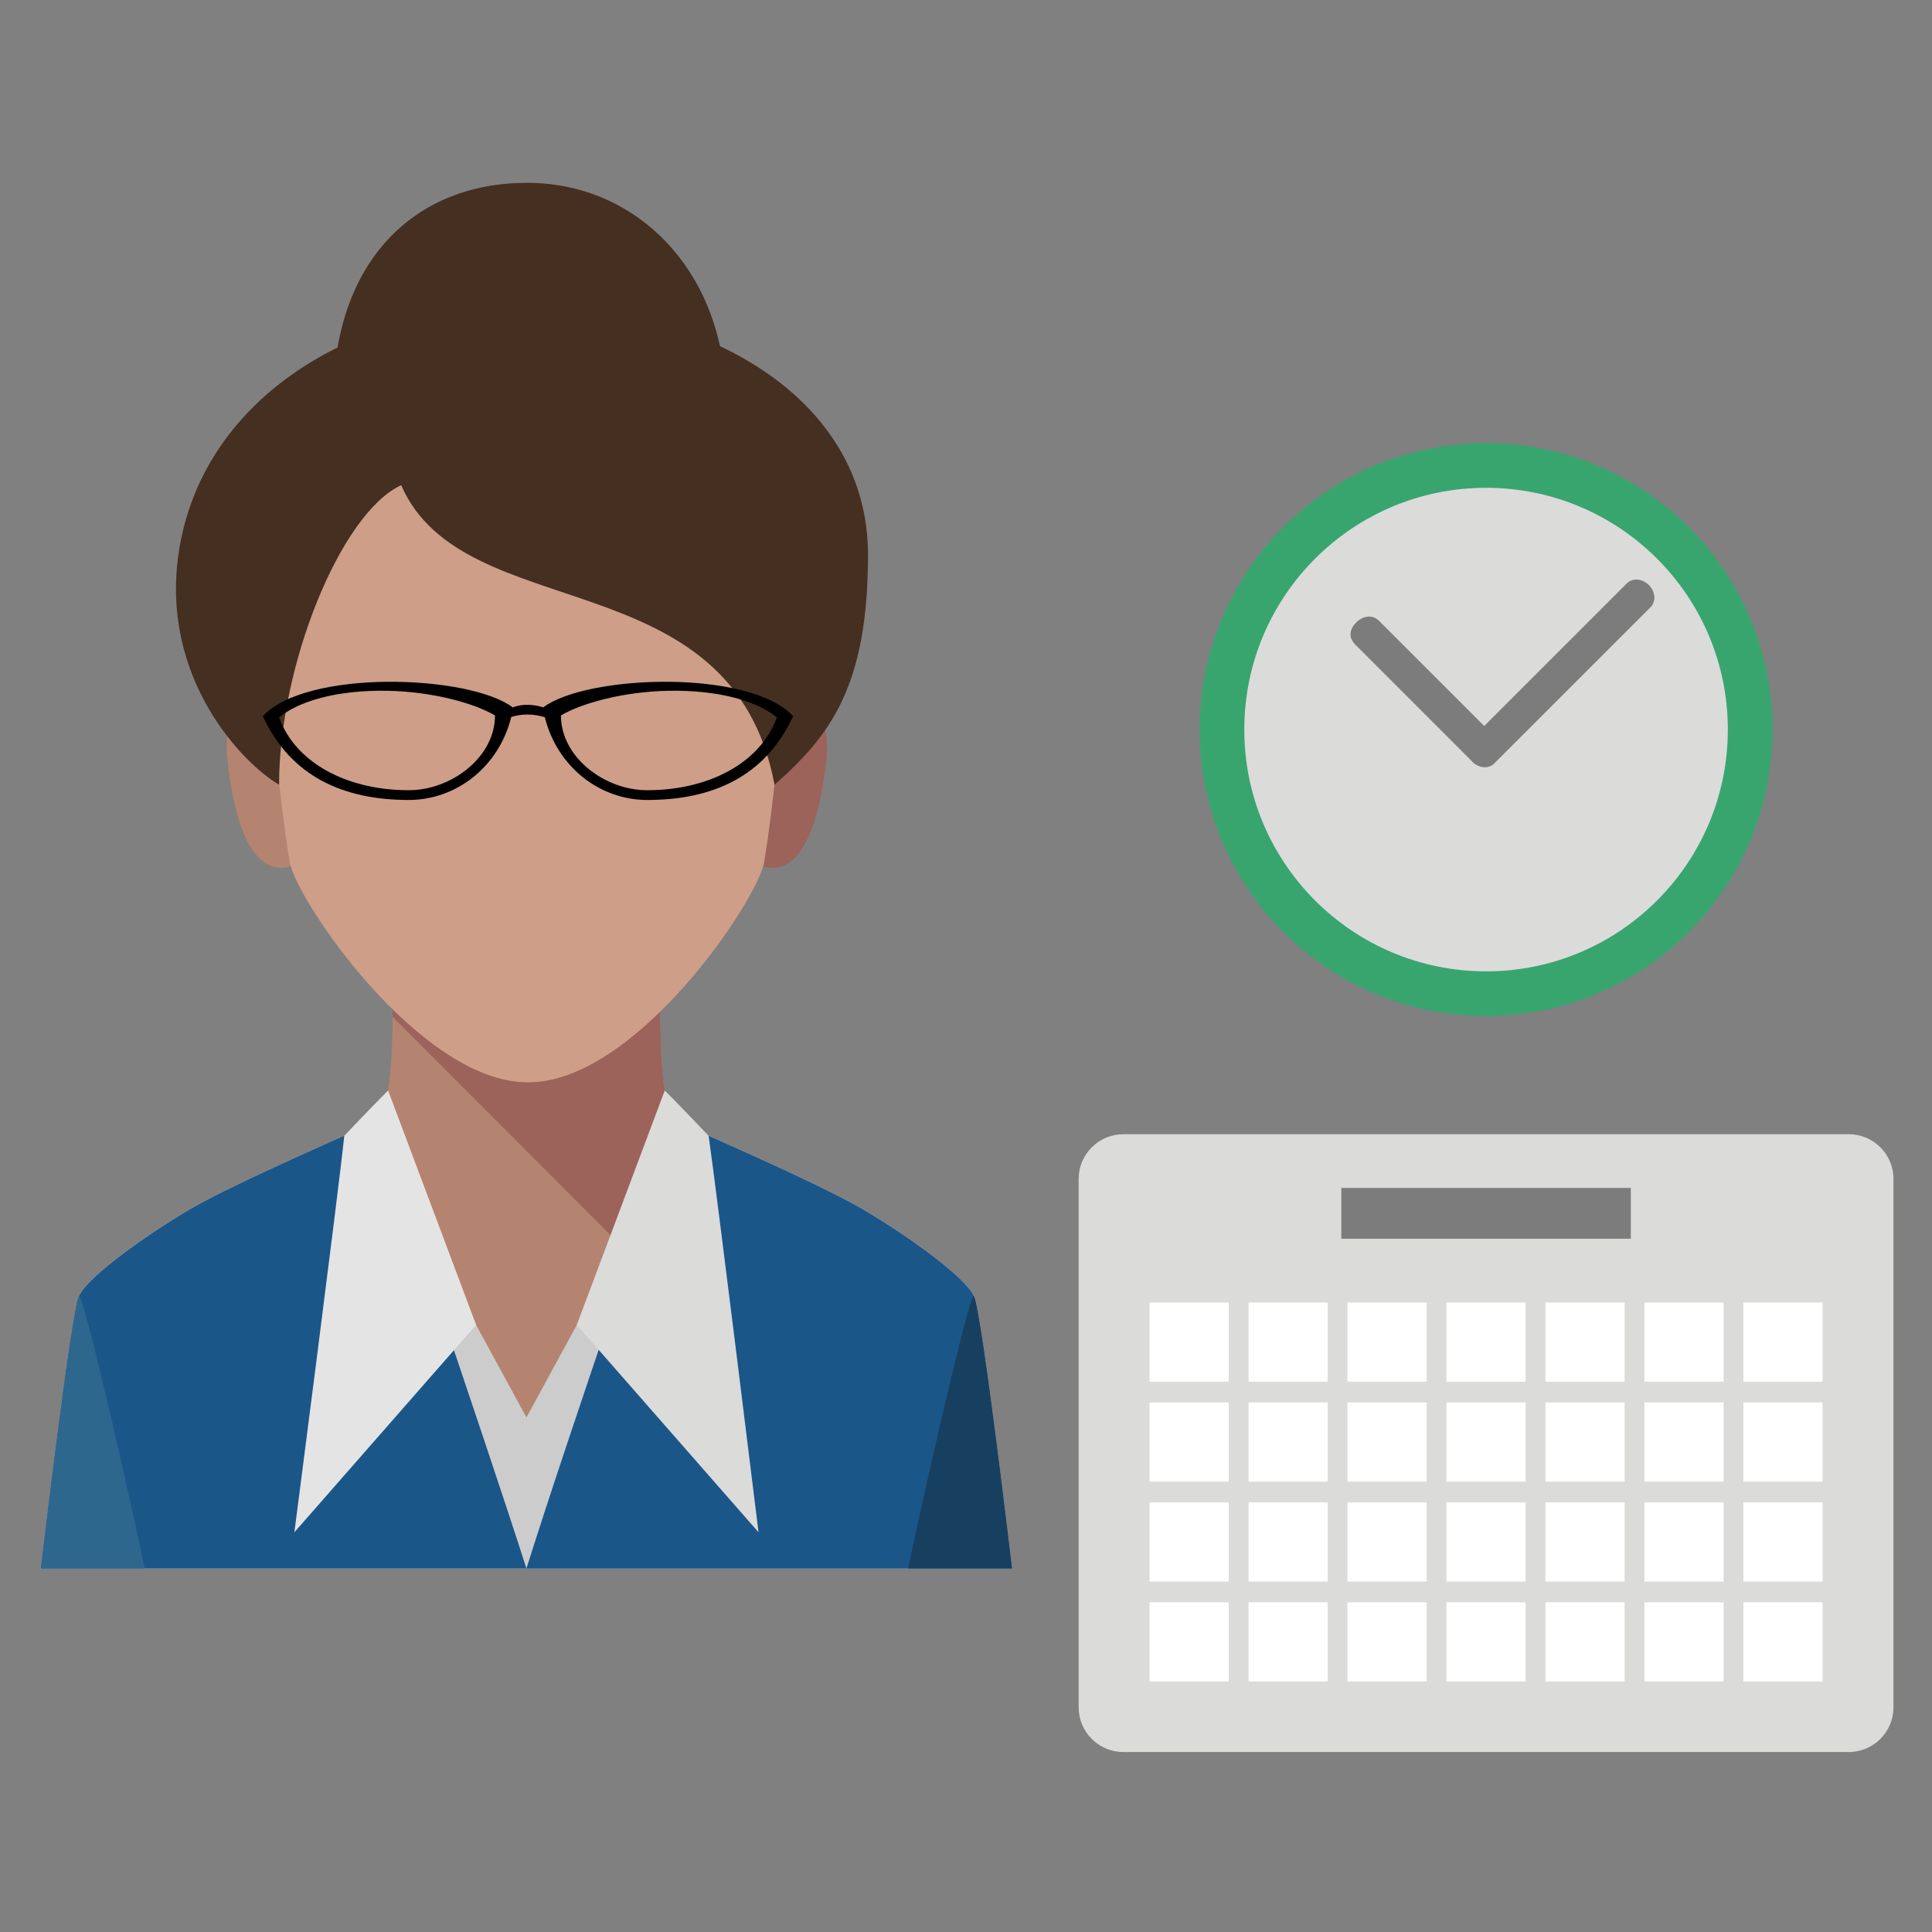 <?xml version="1.0" encoding="utf-8"?>
<!-- Generator: Adobe Illustrator 16.0.0, SVG Export Plug-In . SVG Version: 6.00 Build 0)  -->
<!DOCTYPE svg PUBLIC "-//W3C//DTD SVG 1.1//EN" "http://www.w3.org/Graphics/SVG/1.1/DTD/svg11.dtd">
<svg version="1.1" id="Layer_1" xmlns="http://www.w3.org/2000/svg" xmlns:xlink="http://www.w3.org/1999/xlink" x="0px" y="0px"
	 width="65px" height="65px" viewBox="0 0 65 65" enable-background="new 0 0 65 65" xml:space="preserve">
<rect x="0" y="0" width="65" height="65" fill="#808080" stroke="none"/>
<g>
	<g>
		<path fill="#442F21" d="M11.208,13.508h13.21c0-4.27-2.904-7.357-6.687-7.357C13.95,6.151,11.208,8.781,11.208,13.508z"/>
		<path fill="#CCCCCC" d="M32.773,43.621c-0.274-0.641-2.181-2.013-3.729-2.929c-1.549-0.914-6.276-2.95-6.276-2.95H12.654
			c0,0-4.726,2.036-6.276,2.95c-1.548,0.916-3.455,2.288-3.729,2.929c-0.273,0.64-1.275,9.149-1.275,9.149h16.337h16.337
			C34.048,52.771,33.046,44.261,32.773,43.621z"/>
		<path fill="#B48470" d="M22.215,32.871h-9.009c0.017,1.691,0.034,4.456-0.552,4.871c1.194,2.419,3.364,6.834,3.364,6.834
			l1.694,3.112l1.694-3.112c0,0,2.439-4.366,3.362-6.834C22.182,37.327,22.199,34.563,22.215,32.871z"/>
		<path fill="#9B635A" d="M20.856,41.872c0.709-1.438,1.487-2.997,1.911-4.13c-0.01-0.008-0.02-0.017-0.029-0.025l0,0
			c-0.556-0.485-0.539-3.184-0.523-4.846h-9.009c0.004,0.4,0.008,0.863,0.003,1.339L20.856,41.872z"/>
		<path fill="#B48470" d="M9.778,23.933c0,0-2.426-1.101-2.123,1.652s1.111,4.038,2.323,3.487L9.778,23.933z"/>
		<path fill="#9B635A" d="M25.676,23.933c0,0,2.426-1.101,2.123,1.652c-0.304,2.753-1.111,4.038-2.324,3.487L25.676,23.933z"/>
		<path fill="#CE9E88" d="M17.727,15.233c-5.431,0-8.796,2.5-8.69,5.888c0.102,3.219,0.404,6.014,0.708,7.877
			c0.205,1.254,4.346,7.378,7.983,7.417v-0.001c0.012,0,0.024,0.002,0.035,0.002c3.646,0,7.744-6.159,7.948-7.418
			c0.303-1.864,0.606-4.658,0.708-7.877C26.524,17.732,23.158,15.233,17.727,15.233z"/>
		<path fill="#1B5689" d="M17.711,52.771h16.337c0,0-1.002-8.51-1.275-9.149c-0.274-0.641-2.181-2.013-3.729-2.929
			c-1.549-0.914-6.276-2.95-6.276-2.95S19.199,48.039,17.711,52.771z"/>
		<path fill="#1B5689" d="M12.654,37.742c0,0-4.726,2.036-6.276,2.95c-1.548,0.916-3.455,2.288-3.729,2.929
			c-0.273,0.64-1.275,9.149-1.275,9.149h16.337C16.195,48.039,12.654,37.742,12.654,37.742z"/>
		<path fill="#E5E4E4" d="M13.057,36.688c0,0-0.661,0.662-1.474,1.526c-0.221,2.096-1.679,13.338-1.679,13.338l6.114-6.977
			L13.057,36.688z"/>
		<path fill="#DBDBDA" d="M22.365,36.688c0,0,0.661,0.662,1.476,1.526c0.274,1.9,1.679,13.338,1.679,13.338l-6.114-6.977
			L22.365,36.688z"/>
		<path fill="#174060" d="M32.773,43.621c-0.146-0.342-2.165,8.782-2.217,9.149h3.492C34.048,52.771,33.046,44.261,32.773,43.621z"
			/>
		<path fill="#2E678E" d="M2.649,43.621c-0.273,0.64-1.275,9.149-1.275,9.149h3.491C4.813,52.402,2.794,43.279,2.649,43.621z"/>
		<path fill="#442F21" d="M29.203,18.666c0-5.328-5.542-8.385-11.476-8.385c-5.933,0-11,3.228-11.725,8.385
			c-0.59,4.191,2.182,7.036,3.387,7.734c0-4.003,2.067-9.131,4.108-10.077c2.104,4.834,11.119,2.417,12.561,10.077
			C27.918,24.759,29.203,23.105,29.203,18.666z"/>
		<path d="M18.27,23.804l-0.008-0.01c0,0-0.249-0.082-0.523-0.082c-0.274,0-0.474,0.082-0.474,0.082l-0.008,0.01
			c-1.457-1.108-6.958-1.298-8.412,0.292c0.934,2.032,2.715,2.818,4.908,2.818c1.586,0,3.028-1.1,3.448-2.793
			c0.143-0.043,0.326-0.082,0.539-0.082c0.227,0,0.433,0.043,0.59,0.091c0.423,1.688,1.862,2.784,3.445,2.784
			c2.193,0,3.974-0.786,4.908-2.818C25.227,22.506,19.727,22.696,18.27,23.804z M13.752,26.586c-2.114,0-3.825-0.949-4.361-2.448
			c0.646-0.542,1.933-0.926,3.626-0.898c1.516,0.026,2.922,0.41,3.637,0.83C16.654,25.474,15.188,26.586,13.752,26.586z
			 M21.774,26.586c-1.435,0-2.902-1.112-2.902-2.516c0.714-0.42,2.121-0.804,3.637-0.83c1.693-0.028,2.98,0.356,3.627,0.898
			C25.599,25.637,23.888,26.586,21.774,26.586z"/>
	</g>
	<g>
		<path fill="#DBDBDA" d="M63.704,57.439c0,0.832-0.675,1.506-1.506,1.506H37.796c-0.831,0-1.506-0.674-1.506-1.506V39.665
			c0-0.832,0.675-1.506,1.506-1.506h24.402c0.831,0,1.506,0.674,1.506,1.506V57.439z"/>
		<g>
			<rect x="38.675" y="43.822" fill="#FFFFFF" width="2.664" height="2.664"/>
			<rect x="42.005" y="43.822" fill="#FFFFFF" width="2.664" height="2.664"/>
			<rect x="45.335" y="43.822" fill="#FFFFFF" width="2.664" height="2.664"/>
			<rect x="48.664" y="43.822" fill="#FFFFFF" width="2.664" height="2.664"/>
			<rect x="51.995" y="43.822" fill="#FFFFFF" width="2.663" height="2.664"/>
			<rect x="55.325" y="43.822" fill="#FFFFFF" width="2.664" height="2.664"/>
			<rect x="58.655" y="43.822" fill="#FFFFFF" width="2.664" height="2.664"/>
			<rect x="38.675" y="47.184" fill="#FFFFFF" width="2.664" height="2.665"/>
			<rect x="42.005" y="47.184" fill="#FFFFFF" width="2.664" height="2.665"/>
			<rect x="45.335" y="47.184" fill="#FFFFFF" width="2.664" height="2.665"/>
			<rect x="48.664" y="47.184" fill="#FFFFFF" width="2.664" height="2.665"/>
			<rect x="51.995" y="47.184" fill="#FFFFFF" width="2.663" height="2.665"/>
			<rect x="55.325" y="47.184" fill="#FFFFFF" width="2.664" height="2.665"/>
			<rect x="58.655" y="47.184" fill="#FFFFFF" width="2.664" height="2.665"/>
			<rect x="38.675" y="50.546" fill="#FFFFFF" width="2.664" height="2.664"/>
			<rect x="42.005" y="50.546" fill="#FFFFFF" width="2.664" height="2.664"/>
			<rect x="45.335" y="50.546" fill="#FFFFFF" width="2.664" height="2.664"/>
			<rect x="48.664" y="50.546" fill="#FFFFFF" width="2.664" height="2.664"/>
			<rect x="51.995" y="50.546" fill="#FFFFFF" width="2.663" height="2.664"/>
			<rect x="55.325" y="50.546" fill="#FFFFFF" width="2.664" height="2.664"/>
			<rect x="58.655" y="50.546" fill="#FFFFFF" width="2.664" height="2.664"/>
			<rect x="38.675" y="53.907" fill="#FFFFFF" width="2.664" height="2.664"/>
			<rect x="42.005" y="53.907" fill="#FFFFFF" width="2.664" height="2.664"/>
			<rect x="45.335" y="53.907" fill="#FFFFFF" width="2.664" height="2.664"/>
			<rect x="48.664" y="53.907" fill="#FFFFFF" width="2.664" height="2.664"/>
			<rect x="51.995" y="53.907" fill="#FFFFFF" width="2.663" height="2.664"/>
			<rect x="55.325" y="53.907" fill="#FFFFFF" width="2.664" height="2.664"/>
			<rect x="58.655" y="53.907" fill="#FFFFFF" width="2.664" height="2.664"/>
		</g>
		<rect x="45.127" y="39.966" fill="#7C7C7C" width="9.74" height="1.709"/>
	</g>
	<g>
		<circle fill="#38A56F" cx="49.997" cy="24.546" r="9.64"/>
		<circle fill="#DBDBDA" cx="49.997" cy="24.546" r="8.134"/>
		<path fill="#7C7C7C" d="M55.475,19.684c-0.221-0.221-0.551-0.248-0.737-0.062l-4.803,4.803l-3.544-3.543
			c-0.214-0.214-0.539-0.164-0.76,0.057c-0.221,0.219-0.278,0.503-0.039,0.743l3.911,3.91c0.01,0.012,0.019,0.024,0.029,0.036
			c0.221,0.221,0.551,0.248,0.737,0.061l5.267-5.266C55.722,20.234,55.695,19.905,55.475,19.684z"/>
	</g>
</g>
</svg>
